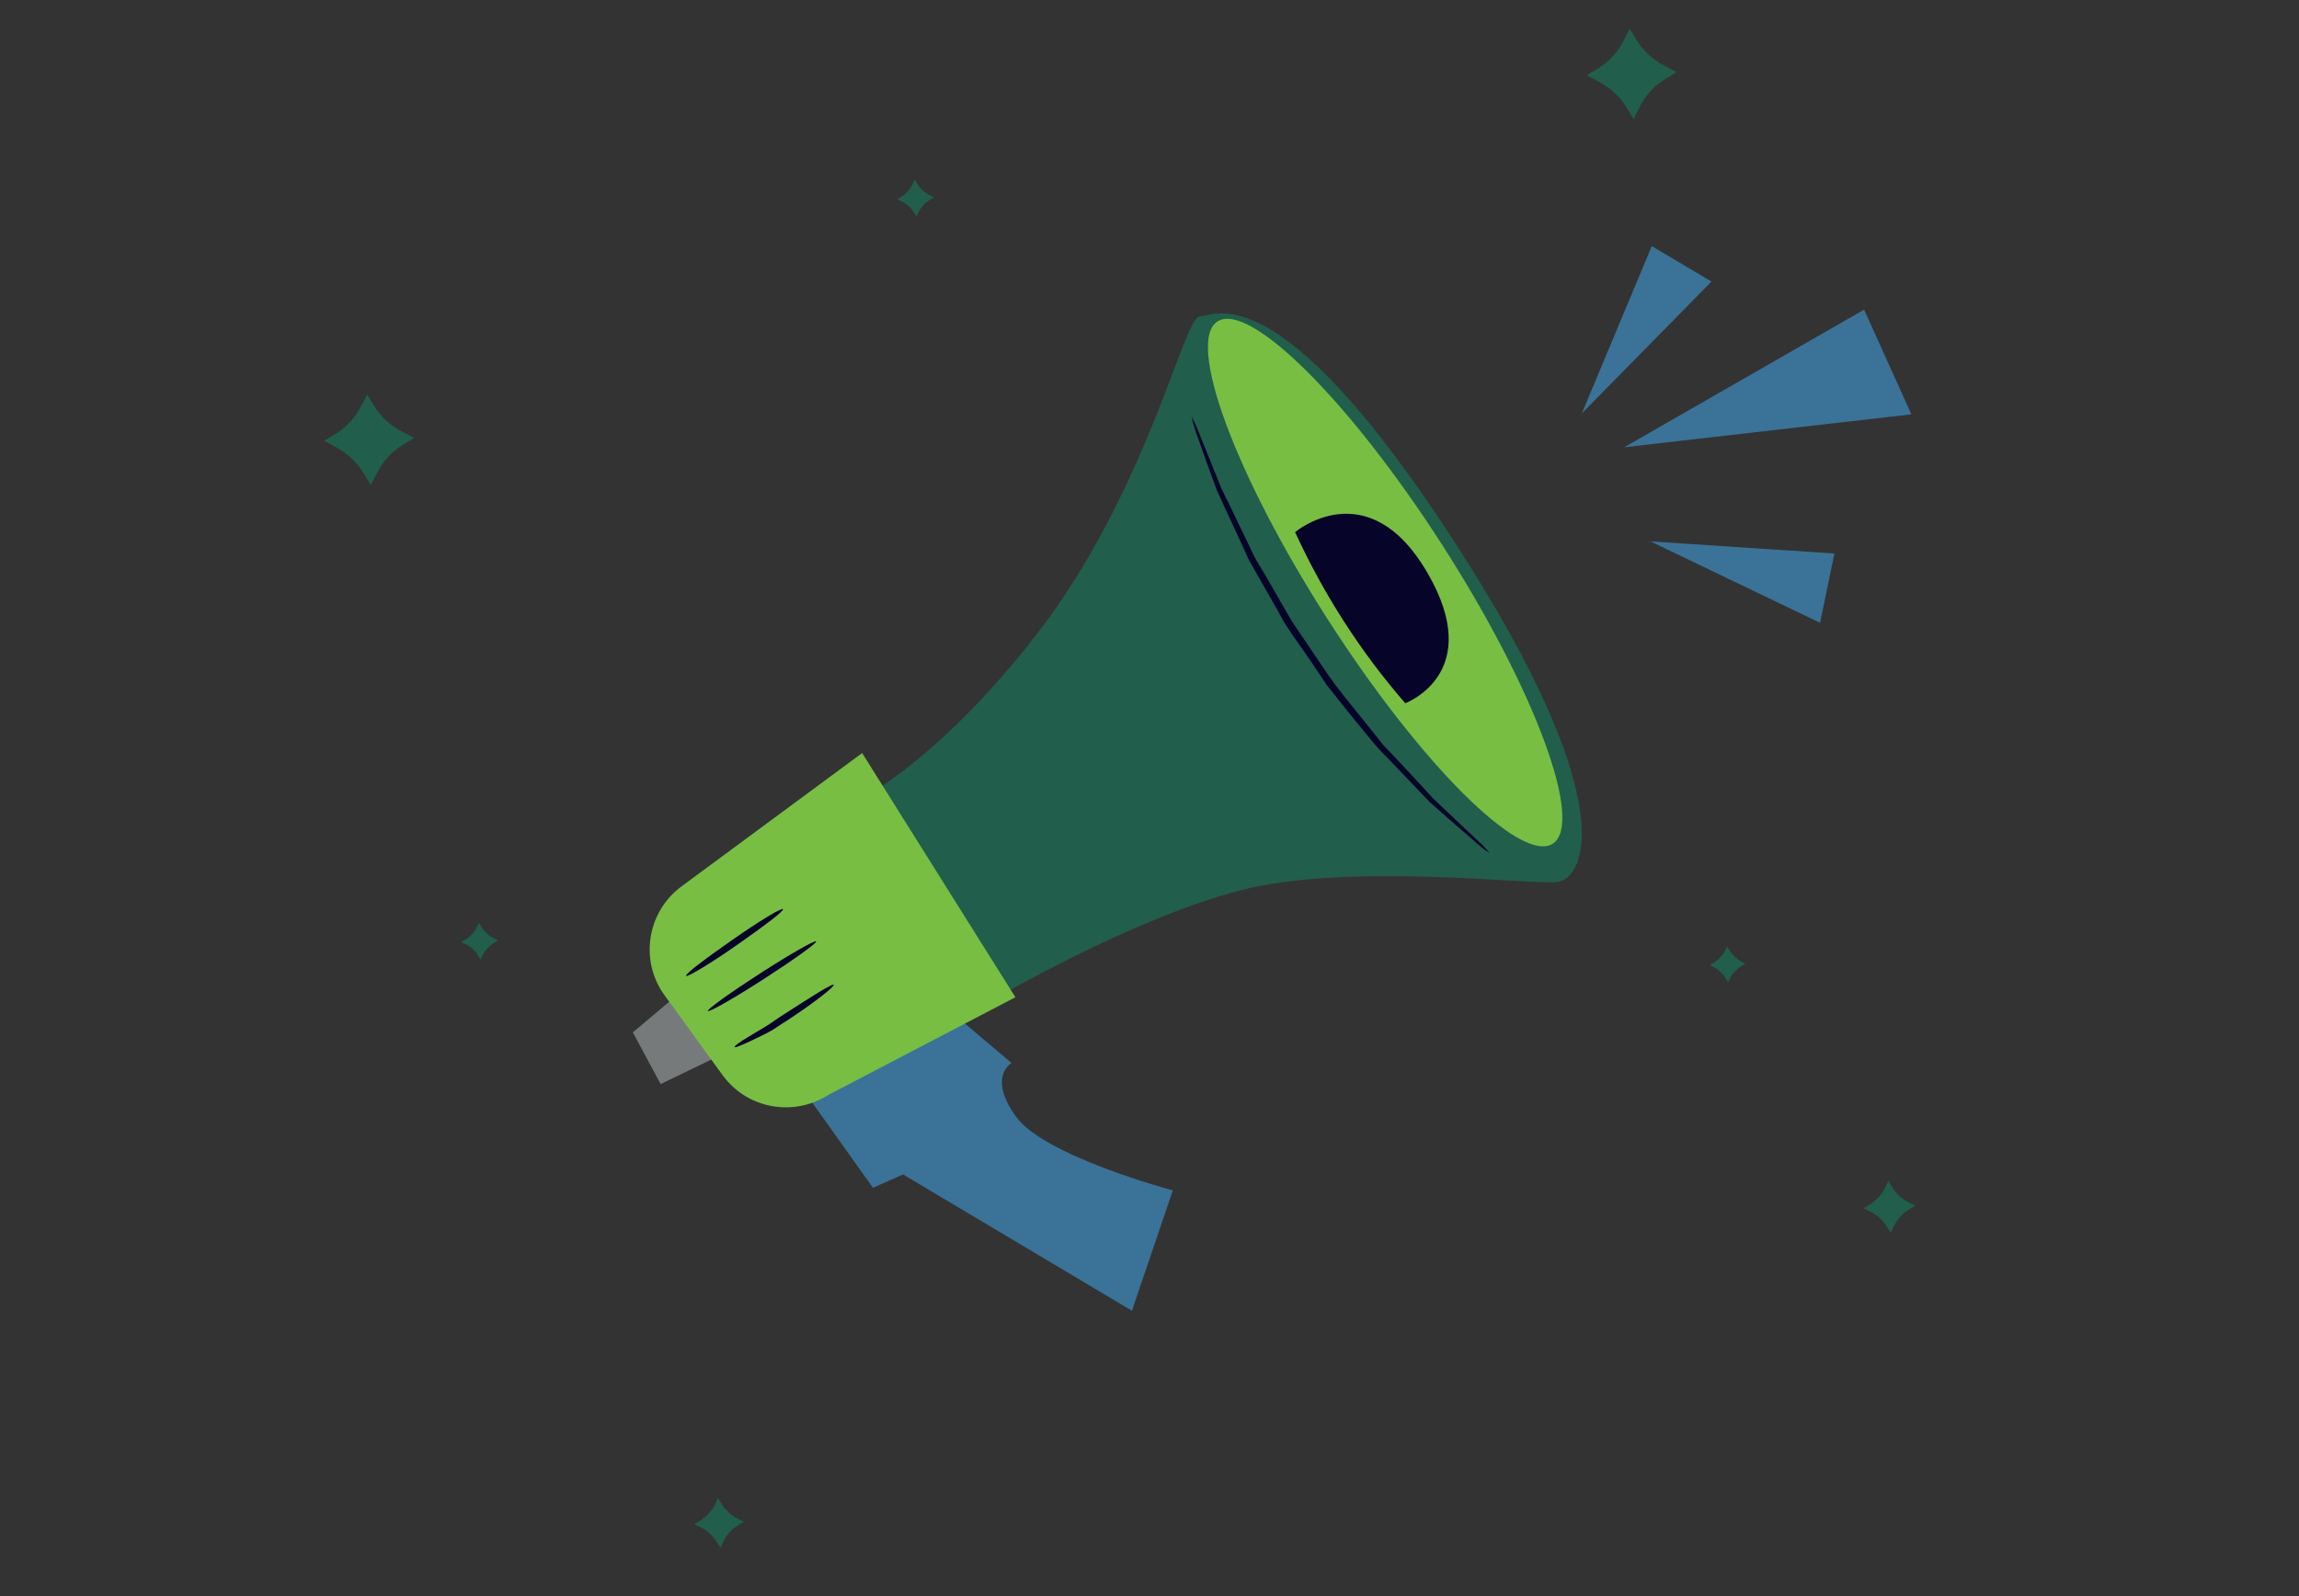 <?xml version="1.0" encoding="utf-8"?>
<!-- Generator: Adobe Illustrator 28.0.0, SVG Export Plug-In . SVG Version: 6.00 Build 0)  -->
<svg version="1.1" id="Layer_1" xmlns="http://www.w3.org/2000/svg" xmlns:xlink="http://www.w3.org/1999/xlink" x="0px" y="0px"
	 viewBox="0 0 720 500" style="enable-background:new 0 0 720 500;" xml:space="preserve">
<rect x="0" y="0" width="720" height="500" fill="#333333" stroke="none"/>
<style type="text/css">
	.st0{clip-path:url(#SVGID_00000037667975677848252760000004776775789159031456_);}
	.st1{fill:#3A7397;}
	.st2{fill:#215E4C;}
	.st3{fill:#78BE43;}
	.st4{opacity:0.366;fill:#EEF5F9;enable-background:new    ;}
	.st5{fill:#07042A;}
	.st6{clip-path:url(#SVGID_00000145057197659867379670000010107837013136452009_);}
</style>
<g>
	<g id="b_00000124857582543373387540000006009079179897874848_">
		<g id="c_00000130618597785706275170000004160770398488796061_">
			<g>
				<defs>
					<rect id="SVGID_1_" x="198.2" y="98" width="297.2" height="312.5"/>
				</defs>
				<clipPath id="SVGID_00000019662848253192653780000014642596910825722032_">
					<use xlink:href="#SVGID_1_"  style="overflow:visible;"/>
				</clipPath>
				<g style="clip-path:url(#SVGID_00000019662848253192653780000014642596910825722032_);">
					<g id="e_00000031896568594705869790000007554887837984631473_">
						<path id="f_00000120548497552260219430000014479321098511120516_" class="st1" d="M248.1,336.6l25.3,35.5l9.4-4.2l71.7,42.7
							l12.8-37.7c0,0-40.3-10.7-49.2-23.2s-1.3-16.7-1.3-16.7l-20.8-17.6L248.1,336.6z"/>
						<path id="g_00000034064242579947358080000000152050366195407524_" class="st2" d="M262,254.3c0,0,27.8-10.6,62.5-55.4
							s46.1-99.2,51.1-99.7c5-0.5,25.1-13.7,79.3,69.6s41.1,106.4,32.9,107.5c-8.2,1-66-6.3-100.1,2.8c-34.1,9.1-76,33.7-76,33.7
							L262,254.3L262,254.3z"/>
						<path id="h_00000049192412555316390800000001815993619366144703_" class="st3" d="M208.2,311.9l12.5,17.2l5.6,7.7
							c7.7,10.6,22.3,13.2,33.3,6.1l58.4-30.5L270,235.9l-56.6,41.8C202.6,285.7,200.2,301,208.2,311.9"/>
						<path id="i_00000079447647117516119490000011708189487386354598_" class="st3" d="M451.8,170.9c29,45.2,44.4,87,34.5,93.4
							c-10,6.4-41.5-25.1-70.5-70.3c-29-45.2-44.4-87-34.5-93.3C391.3,94.3,422.8,125.7,451.8,170.9"/>
						<path id="j_00000120557412223785082920000000282688215956552374_" class="st4" d="M206.9,339.6l15.9-7.7l-13.2-18.1l-11.4,9.6
							L206.9,339.6L206.9,339.6z"/>
						<path id="k_00000031189540364179483480000000869060351236936619_" class="st5" d="M221.7,316.7c0.3,0.5,8.2-4,17.5-10
							c9.3-6,16.7-11.3,16.4-11.8c-0.3-0.5-8.2,4-17.5,10C228.8,310.9,221.4,316.2,221.7,316.7"/>
						<path id="l_00000121264729423082902370000009089849521568012469_" class="st5" d="M214.9,305.7c0.3,0.5,7.5-3.8,15.8-9.6
							c8.3-5.8,15-10.8,14.5-11.3c-0.4-0.5-7.5,3.8-15.8,9.6C221.1,300.2,214.5,305.1,214.9,305.7"/>
						<path id="m_00000156566852116035007220000008100628414475346098_" class="st5" d="M230.1,328c0.1,0.3,2-0.5,5-1.9
							c1.5-0.7,3.3-1.6,5.3-2.6c2-1,3.9-2.5,6.1-3.8c8.5-5.6,15-10.7,14.6-11.2c-0.4-0.5-7.3,3.9-15.8,9.4c-2.1,1.3-4,2.8-5.9,3.9
							c-1.9,1.1-3.5,2.1-5,3C231.5,326.5,229.9,327.7,230.1,328"/>
						<path id="n_00000150791442096441785220000006398002049031182222_" class="st5" d="M405.6,166.7c0,0,22.7-19.2,41.3,12.5
							s-6.8,41.1-6.8,41.1C426.1,204.2,414.5,186.1,405.6,166.7"/>
						<path id="o_00000064319393744506342640000001645249814846346672_" class="st5" d="M373.2,130.6c0.5,2.2,1.1,4.3,1.9,6.3
							c1.4,4,3.4,9.8,6.1,16.9c1.6,3.5,3.3,7.3,5.2,11.3l2.9,6.3l1.5,3.3c0.5,1.1,1.2,2.2,1.8,3.3l7.8,13.7c0.7,1.2,1.3,2.5,2,3.6
							c0.7,1.1,1.5,2.3,2.3,3.5l4.9,7l4.8,7.1c0.7,1.2,1.6,2.4,2.5,3.4l2.5,3.2c3.4,4.3,6.8,8.4,10,12.3c0.8,1,1.6,1.9,2.5,2.9
							l2.5,2.6l4.8,5l8.6,9c5.6,5,10.3,9.1,13.5,11.8c1.6,1.5,3.3,2.9,5.2,4.1c-1.4-1.7-3-3.3-4.6-4.7l-13-12.3
							c-2.5-2.8-5.4-5.8-8.4-9.1l-4.7-5l-2.5-2.6c-0.8-0.9-1.5-1.9-2.3-2.9c-3.1-3.9-6.4-8-9.8-12.2l-2.5-3.2
							c-0.9-1.1-1.6-2.3-2.5-3.4l-4.8-7.1l-4.8-7.1c-0.8-1.2-1.6-2.3-2.3-3.5l-2.1-3.6c-2.7-4.7-5.3-9.3-7.9-13.6
							c-0.6-1.1-1.3-2.1-1.8-3.2s-1-2.2-1.5-3.2l-3-6.2c-1.9-4-3.7-7.7-5.4-11.1c-2.8-6.9-5-12.5-6.7-16.6
							C375.1,134.4,374.2,132.4,373.2,130.6"/>
					</g>
				</g>
			</g>
		</g>
		<g id="p_00000130631981243919215840000005454802397078710418_">
			<g>
				<defs>
					<rect id="SVGID_00000122716944433560499430000000889419219820070035_" x="101.5" y="9" width="531" height="491.9"/>
				</defs>
				<clipPath id="SVGID_00000134236426460723806960000012712397107996121737_">
					<use xlink:href="#SVGID_00000122716944433560499430000000889419219820070035_"  style="overflow:visible;"/>
				</clipPath>
				<g style="clip-path:url(#SVGID_00000134236426460723806960000012712397107996121737_);">
					<g id="r_00000142869759250033332930000008104391992859671435_">
						<path id="s_00000158030245136782813850000002148938260410288056_" class="st2" d="M591.4,369.9l1.1,1.9
							c1.3,2.1,3.1,3.8,5.4,4.9l2,1l-1.9,1.1c-2.1,1.3-3.8,3.1-4.9,5.4l-1,2l-1.1-1.8c-1.3-2.1-3.1-3.8-5.4-4.9l-2-1l1.9-1.1
							c2.1-1.3,3.8-3.1,4.9-5.4L591.4,369.9L591.4,369.9z"/>
						<path id="t_00000098222374528472271640000008887640418382731963_" class="st2" d="M224.8,469.2l1.1,1.8c1.2,2,3,3.7,5.2,4.8
							l1.9,0.9l-1.8,1.1c-2,1.2-3.7,3-4.7,5.2l-0.9,1.9l-1.1-1.8c-1.2-2-3-3.7-5.2-4.7l-1.9-0.9l1.8-1.1c2-1.2,3.7-3,4.8-5.2
							L224.8,469.2z"/>
						<path id="u_00000153707253977402532740000015093731879716854183_" class="st2" d="M115,123.6l2,3.3c2.2,3.7,5.4,6.6,9.3,8.5
							l3.4,1.8l-3.3,2c-3.7,2.2-6.6,5.4-8.5,9.3l-1.8,3.4l-2-3.3c-2.2-3.7-5.4-6.7-9.2-8.7l-3.4-1.8l3.3-2c3.7-2.2,6.6-5.4,8.5-9.3
							C113.3,127,115,123.6,115,123.6z"/>
						<path id="v_00000134965290899499497240000003517797656181989272_" class="st2" d="M510.4,9l2,3.3c2.2,3.7,5.4,6.6,9.3,8.5
							l3.4,1.8l-3.3,2c-3.7,2.2-6.6,5.4-8.5,9.3l-1.7,3.4l-2-3.3c-2.2-3.7-5.4-6.7-9.3-8.6l-3.4-1.8l3.3-2c3.7-2.2,6.6-5.4,8.5-9.3
							L510.4,9L510.4,9z"/>
						<path id="w_00000074421951425675103570000009164013064100175005_" class="st2" d="M540.9,296.5l0.8,1.3
							c0.9,1.4,2.1,2.6,3.6,3.4l1.3,0.7l-1.3,0.8c-1.4,0.8-2.6,2.1-3.4,3.6l-0.7,1.4l-0.8-1.3c-0.9-1.4-2.1-2.6-3.6-3.4l-1.3-0.7
							l1.3-0.8c1.4-0.9,2.6-2.1,3.4-3.6L540.9,296.5L540.9,296.5z"/>
						<path id="x_00000037652635521431467350000008014980754373038469_" class="st2" d="M150,289.1l0.8,1.3c0.9,1.5,2.2,2.7,3.8,3.5
							l1.4,0.7l-1.3,0.8c-1.5,0.9-2.7,2.2-3.5,3.8l-0.7,1.4l-0.8-1.3c-0.9-1.5-2.2-2.7-3.8-3.5l-1.4-0.7l1.3-0.8
							c1.5-0.9,2.7-2.2,3.5-3.8L150,289.1L150,289.1z"/>
						<path id="y_00000160154389441746004270000003996933255219467952_" class="st2" d="M286.5,56.3l0.8,1.3
							c0.9,1.5,2.2,2.7,3.8,3.5l1.4,0.7l-1.3,0.8c-1.5,0.9-2.7,2.2-3.5,3.8l-0.7,1.4l-0.8-1.3c-0.9-1.5-2.2-2.6-3.8-3.4l-1.4-0.7
							l1.3-0.8c1.5-0.9,2.7-2.3,3.5-3.9L286.5,56.3L286.5,56.3z"/>
					</g>
				</g>
			</g>
		</g>
		<g id="z_00000148629037990675166540000013762252416446256023_">
			<path id="aa_00000062193618427732242930000016441483011770027436_" class="st1" d="M517.3,77.1l-21.9,52.4L536,88.2L517.3,77.1z"
				/>
			<path id="ab_00000127746759071037369760000005137482558194635147_" class="st1" d="M570,195.1l4.5-21.7l-57.6-3.8L570,195.1z"/>
			<path id="ac_00000013891307810621698550000018309760265292771498_" class="st1" d="M508.7,140.1l89.9-10.3L583.8,97
				C583.8,97,508.7,140.1,508.7,140.1z"/>
		</g>
	</g>
</g>
</svg>
